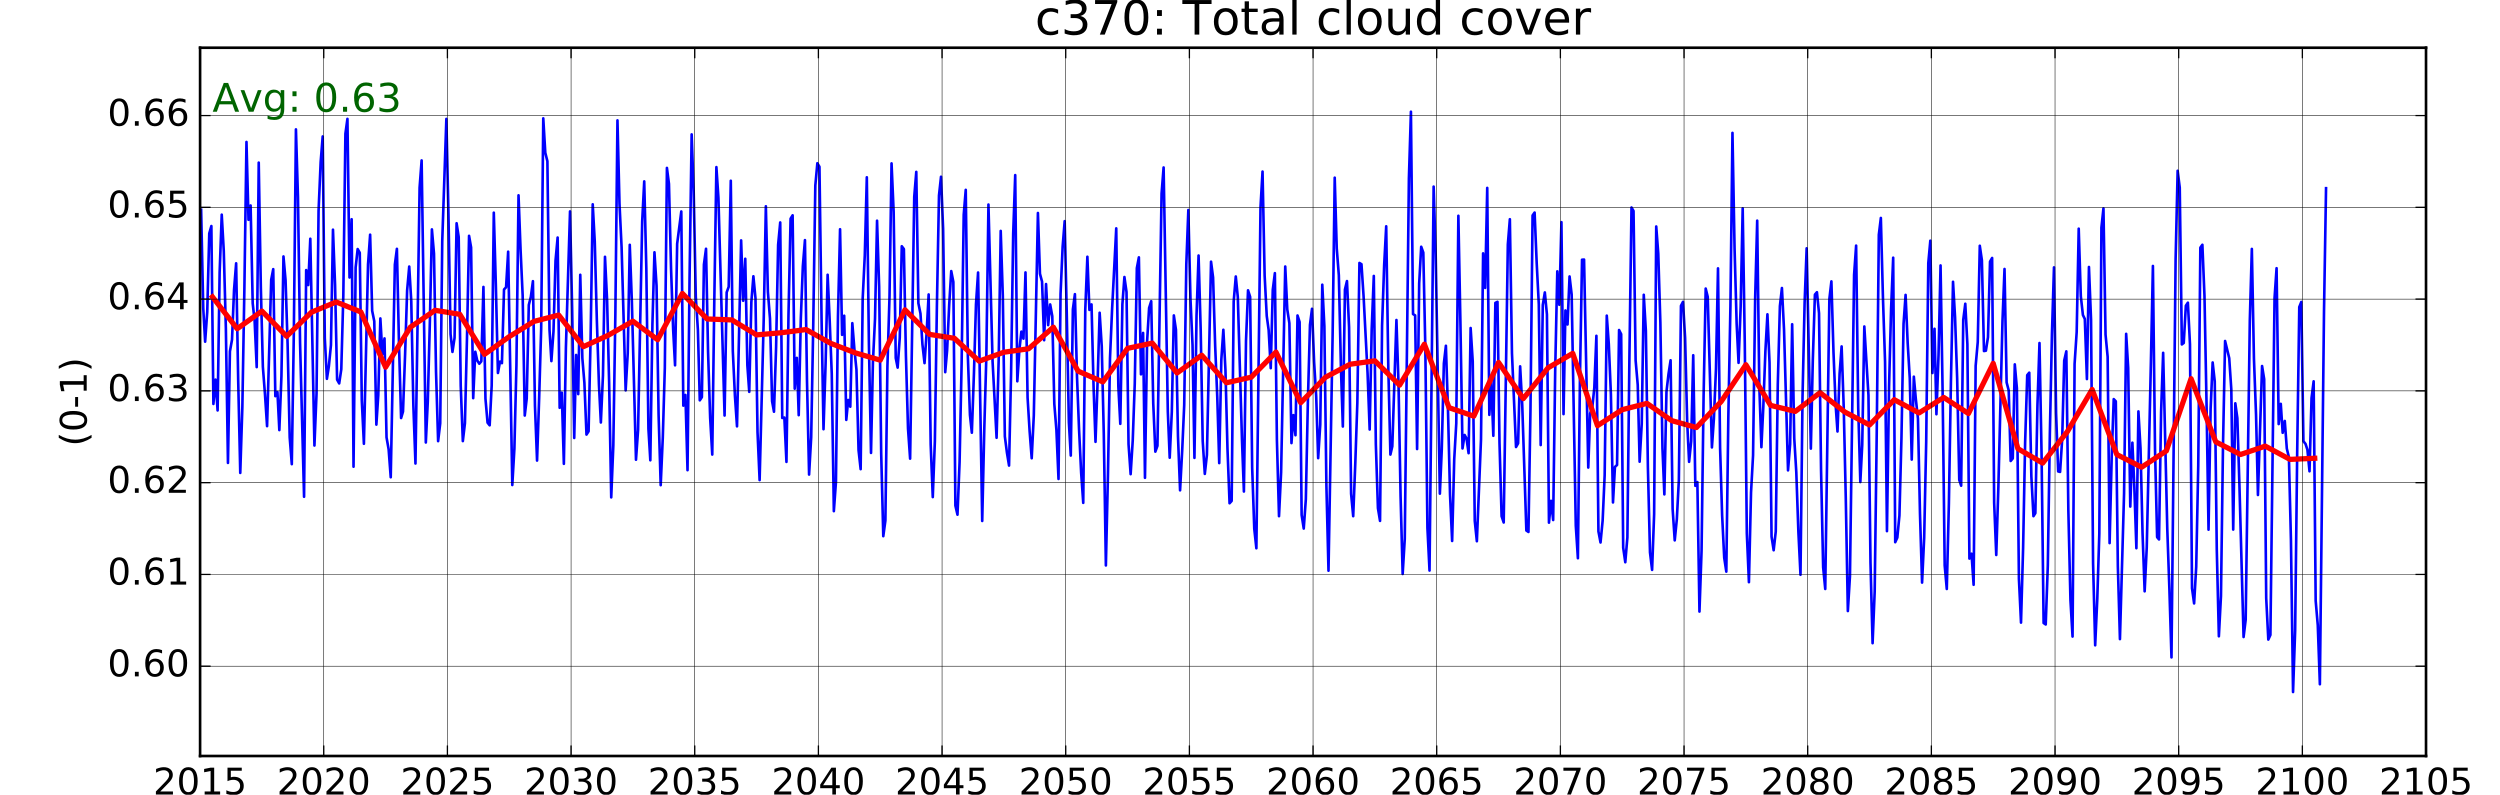 <?xml version="1.0" encoding="utf-8" standalone="no"?>
<!DOCTYPE svg PUBLIC "-//W3C//DTD SVG 1.1//EN"
  "http://www.w3.org/Graphics/SVG/1.1/DTD/svg11.dtd">
<!-- Created with matplotlib (http://matplotlib.org/) -->
<svg height="302pt" version="1.1" viewBox="0 0 950 302" width="950pt" xmlns="http://www.w3.org/2000/svg" xmlns:xlink="http://www.w3.org/1999/xlink">
 <defs>
  <style type="text/css">
*{stroke-linecap:butt;stroke-linejoin:round;stroke-miterlimit:100000;}
  </style>
 </defs>
 <g id="figure_1">
  <g id="patch_1">
   <path d="M 0 302.4 
L 950.4 302.4 
L 950.4 0 
L 0 0 
z
" style="fill:#ffffff;"/>
  </g>
  <g id="axes_1">
   <g id="patch_2">
    <path d="M 76.032 287.28 
L 921.888 287.28 
L 921.888 18.144 
L 76.032 18.144 
z
" style="fill:#ffffff;"/>
   </g>
   <g id="line2d_1">
    <path clip-path="url(#pbf442e0d7d)" d="M 76.431 79.695 
L 77.229 117.041 
L 77.95 129.84 
L 78.749 118.528 
L 79.521 88.704 
L 80.319 85.899 
L 81.092 153.499 
L 81.89 144.258 
L 82.688 155.962 
L 83.461 103.534 
L 84.259 81.57 
L 85.031 95.326 
L 85.828 124.707 
L 86.624 175.907 
L 87.369 133.522 
L 88.165 129.09 
L 88.936 110.121 
L 89.732 100.062 
L 90.502 144.047 
L 91.298 179.705 
L 92.094 154.695 
L 92.864 109.69 
L 93.66 53.941 
L 94.431 83.525 
L 95.228 78.087 
L 96.026 115.284 
L 96.747 121.84 
L 97.545 139.51 
L 98.318 61.793 
L 99.116 109.167 
L 99.888 139.392 
L 100.687 149.793 
L 101.485 161.938 
L 103.056 106.301 
L 103.828 102.277 
L 104.626 150.544 
L 105.425 148.992 
L 106.146 163.435 
L 106.944 142.975 
L 107.716 97.455 
L 108.514 106.521 
L 109.287 130.712 
L 110.085 166.219 
L 110.883 176.382 
L 111.656 126.341 
L 112.454 49.165 
L 113.226 74.903 
L 114.025 130.357 
L 115.544 188.772 
L 116.342 102.635 
L 117.115 108.321 
L 117.913 90.718 
L 119.484 169.304 
L 120.282 149.531 
L 121.054 80.094 
L 121.852 61.541 
L 122.625 51.855 
L 123.422 128.452 
L 124.218 143.954 
L 124.963 139.227 
L 125.759 131.127 
L 126.529 87.277 
L 127.325 108.316 
L 128.096 144.261 
L 128.892 145.697 
L 129.688 140.307 
L 130.458 112.461 
L 131.254 50.799 
L 132.024 45.169 
L 132.822 105.445 
L 133.62 83.314 
L 134.341 177.353 
L 135.139 101.639 
L 135.911 94.643 
L 136.71 96.043 
L 137.482 152.224 
L 138.28 168.638 
L 139.851 100.465 
L 140.649 89.176 
L 141.422 118.102 
L 142.22 122.061 
L 143.018 161.356 
L 143.739 150.214 
L 144.537 121.005 
L 145.31 134.556 
L 146.108 128.591 
L 146.88 166.207 
L 147.679 170.741 
L 148.477 181.358 
L 150.048 100.544 
L 150.82 94.559 
L 151.618 130.894 
L 152.417 158.858 
L 153.138 156.41 
L 153.936 134.658 
L 154.708 110.378 
L 155.506 101.291 
L 156.279 114.462 
L 157.077 154.094 
L 157.875 176.139 
L 159.446 71.296 
L 160.218 60.964 
L 161.812 168.147 
L 162.556 152.708 
L 163.352 122.033 
L 164.123 87.17 
L 164.919 96.396 
L 165.689 141.253 
L 166.485 167.638 
L 167.281 160.851 
L 168.052 91.599 
L 169.618 45.186 
L 170.415 81.688 
L 171.213 126.986 
L 171.934 133.727 
L 172.733 128.388 
L 173.505 84.837 
L 174.303 90.066 
L 175.076 146.635 
L 175.874 167.618 
L 176.672 160.839 
L 177.445 128.733 
L 178.243 89.612 
L 179.015 94.046 
L 179.814 151.295 
L 180.612 133.672 
L 181.333 136.949 
L 182.131 138.22 
L 182.903 137.308 
L 183.702 109.035 
L 184.474 151.52 
L 185.272 160.612 
L 186.071 161.618 
L 186.843 146.514 
L 187.641 80.813 
L 188.414 108.07 
L 189.212 141.733 
L 190.01 137.393 
L 190.731 137.993 
L 191.529 109.999 
L 192.302 109.175 
L 193.1 95.635 
L 194.671 184.306 
L 195.469 170.494 
L 196.241 138.946 
L 197.04 74.223 
L 197.812 94.807 
L 198.609 112.207 
L 199.405 157.904 
L 200.15 151.491 
L 200.946 115.887 
L 201.716 112.826 
L 202.512 106.851 
L 203.283 154.19 
L 204.079 175.017 
L 204.875 151.323 
L 205.645 124.847 
L 206.441 44.968 
L 207.212 58.061 
L 208.009 61.249 
L 208.807 125.222 
L 209.528 137.212 
L 210.326 125.911 
L 211.099 99.054 
L 211.897 90.265 
L 212.669 154.962 
L 213.468 149.191 
L 214.266 176.258 
L 215.038 132.172 
L 216.609 80.335 
L 217.407 117.26 
L 218.205 166.423 
L 218.926 134.884 
L 219.725 149.768 
L 220.497 104.422 
L 221.295 136.146 
L 222.068 145.463 
L 222.866 165.139 
L 223.664 163.9 
L 224.437 127.834 
L 225.235 77.64 
L 226.007 91.771 
L 226.806 121.86 
L 227.604 146.304 
L 228.325 160.539 
L 229.123 142.707 
L 229.895 97.584 
L 230.694 114.042 
L 231.466 145.314 
L 232.264 189.004 
L 233.063 169.245 
L 233.835 119.373 
L 234.633 45.739 
L 235.406 77.346 
L 236.203 93.927 
L 237.744 148.335 
L 238.54 134.219 
L 239.31 93.029 
L 240.106 114.559 
L 241.672 174.694 
L 242.468 163.424 
L 244.035 84.007 
L 244.805 68.929 
L 245.602 101.965 
L 246.401 162.954 
L 247.122 174.907 
L 247.92 123.113 
L 248.692 95.872 
L 249.49 108.628 
L 250.263 157.517 
L 251.061 184.365 
L 251.859 166.328 
L 252.632 139.845 
L 253.43 63.808 
L 254.202 69.857 
L 255.001 102.12 
L 255.799 125.298 
L 256.52 138.819 
L 257.318 92.638 
L 258.889 80.358 
L 259.661 154.146 
L 260.46 150.084 
L 261.258 178.674 
L 262.03 105.705 
L 262.828 51.069 
L 263.601 72.891 
L 264.399 112.748 
L 265.197 125.359 
L 265.918 152.128 
L 266.717 150.909 
L 267.489 100.539 
L 268.287 94.536 
L 269.06 133.567 
L 269.858 158.792 
L 270.656 172.733 
L 271.429 114.534 
L 272.227 63.505 
L 272.999 75.194 
L 275.337 157.904 
L 276.133 111.112 
L 276.904 108.981 
L 277.7 68.683 
L 278.47 133.415 
L 279.266 150.361 
L 280.062 162.01 
L 281.628 91.352 
L 282.399 114.281 
L 283.196 98.332 
L 283.994 138.794 
L 284.715 148.906 
L 285.513 114.769 
L 286.286 104.984 
L 287.084 113.313 
L 287.856 164.142 
L 288.655 182.442 
L 290.225 120.871 
L 291.024 78.391 
L 291.796 110.874 
L 292.594 121.02 
L 293.393 152.467 
L 294.114 156.458 
L 294.912 132.08 
L 295.684 93.038 
L 296.482 84.532 
L 297.255 158.823 
L 298.053 158.673 
L 298.851 175.518 
L 299.624 119.68 
L 300.422 83.092 
L 301.194 81.819 
L 301.993 147.701 
L 302.791 135.99 
L 303.512 157.764 
L 304.31 121.123 
L 305.083 101.125 
L 305.881 91.248 
L 306.653 144.624 
L 307.452 180.334 
L 308.25 166.171 
L 309.022 124.14 
L 309.82 70.485 
L 310.593 62.034 
L 311.39 63.354 
L 312.186 120.605 
L 312.931 163.098 
L 313.727 138.225 
L 314.497 104.405 
L 315.293 122.122 
L 316.064 142 
L 316.86 194.243 
L 317.656 183.217 
L 318.426 120.105 
L 319.222 87.117 
L 319.992 127.247 
L 320.79 119.975 
L 321.588 159.555 
L 322.309 151.988 
L 323.107 154.545 
L 323.879 122.805 
L 324.678 132.769 
L 325.45 140.458 
L 326.248 171.066 
L 327.047 178.281 
L 327.819 113.463 
L 328.617 97.043 
L 329.39 67.373 
L 330.188 130.833 
L 330.986 172.111 
L 331.707 137.707 
L 332.505 121.128 
L 333.278 83.867 
L 334.076 109.018 
L 334.848 172.145 
L 335.647 203.752 
L 336.445 197.834 
L 337.217 139.166 
L 338.016 112.606 
L 338.788 62.089 
L 339.586 80.508 
L 340.385 136.045 
L 341.106 139.693 
L 341.904 128.374 
L 342.676 93.573 
L 343.474 94.633 
L 344.247 135.072 
L 345.045 162.882 
L 345.843 174.289 
L 347.414 74.763 
L 348.186 65.314 
L 348.984 115.23 
L 349.78 119.161 
L 350.524 130.856 
L 351.32 137.987 
L 352.091 126.812 
L 352.887 111.894 
L 353.657 168.869 
L 354.453 188.894 
L 355.249 167.664 
L 356.02 116.169 
L 356.816 74.257 
L 357.586 67.161 
L 358.383 87.027 
L 359.181 141.429 
L 359.902 133.143 
L 360.701 115.718 
L 361.473 103.014 
L 362.271 107.144 
L 363.044 192.125 
L 363.842 195.583 
L 364.64 175.637 
L 365.413 138.156 
L 366.211 81.594 
L 366.983 72.144 
L 367.782 135.381 
L 368.58 157.686 
L 369.301 164.433 
L 370.099 141.852 
L 370.871 115.636 
L 371.67 103.558 
L 373.24 197.964 
L 374.039 162.596 
L 374.811 135.519 
L 375.609 77.727 
L 377.18 137.376 
L 378.699 166.36 
L 379.497 136.718 
L 380.27 87.749 
L 381.068 112.363 
L 381.84 165.828 
L 382.639 172.052 
L 383.437 176.916 
L 384.209 141.705 
L 385.008 88.856 
L 385.78 66.543 
L 386.577 144.889 
L 387.373 132.883 
L 388.118 126.026 
L 388.914 128.689 
L 389.684 103.517 
L 390.48 151.088 
L 391.251 163.805 
L 392.047 174.139 
L 392.843 157.919 
L 394.409 80.938 
L 395.18 104.019 
L 395.977 107.021 
L 396.775 129.287 
L 397.496 107.942 
L 398.294 123.542 
L 399.067 115.692 
L 399.865 120.152 
L 400.637 153.511 
L 401.436 163.412 
L 402.234 182.004 
L 403.006 111.707 
L 403.804 93.719 
L 404.577 84.039 
L 405.375 119.48 
L 406.173 160.509 
L 406.894 173.111 
L 407.693 117.541 
L 408.465 111.78 
L 409.263 143.257 
L 410.036 163.122 
L 410.834 179.588 
L 411.632 191.09 
L 412.405 117.588 
L 413.203 97.565 
L 413.975 117.76 
L 414.774 115.684 
L 415.572 147.494 
L 416.293 167.897 
L 417.091 144.815 
L 417.863 118.839 
L 418.662 131.58 
L 419.434 164.686 
L 420.232 214.87 
L 421.031 180.016 
L 421.803 136.022 
L 422.601 117.365 
L 424.171 86.779 
L 424.967 146.816 
L 425.712 161.06 
L 426.508 115.635 
L 427.278 105.264 
L 428.074 110.961 
L 428.844 168.786 
L 429.64 180.182 
L 430.436 167.438 
L 431.207 145.846 
L 432.003 101.868 
L 432.773 97.787 
L 433.57 142.247 
L 434.369 126.514 
L 435.09 181.569 
L 435.888 129.858 
L 436.66 117.013 
L 437.458 114.462 
L 438.231 153.245 
L 439.029 171.634 
L 439.827 169.408 
L 441.398 73.568 
L 442.17 63.636 
L 443.767 156.367 
L 444.488 173.933 
L 445.286 156.532 
L 446.059 119.861 
L 446.857 125.312 
L 447.629 165.73 
L 448.428 186.326 
L 449.226 171.349 
L 449.998 153.925 
L 450.796 100.381 
L 451.569 79.8 
L 452.367 113.285 
L 453.165 131.181 
L 453.886 173.994 
L 454.685 119.785 
L 455.457 97.101 
L 456.255 125.031 
L 457.028 167.58 
L 457.826 180.077 
L 458.624 172.888 
L 460.195 99.435 
L 460.967 105.426 
L 461.764 131.439 
L 462.56 150.836 
L 463.305 175.977 
L 464.101 136.692 
L 464.872 125.311 
L 465.668 140.545 
L 466.438 170.434 
L 467.234 191.237 
L 468.03 190.366 
L 468.8 114.567 
L 469.596 105.067 
L 470.367 112.901 
L 471.962 167.488 
L 472.683 186.782 
L 473.481 129.518 
L 474.254 110.319 
L 475.052 112.819 
L 475.824 177.729 
L 476.623 200.948 
L 477.421 208.343 
L 478.992 78.72 
L 479.764 65.2 
L 480.562 104.752 
L 481.361 120.073 
L 482.082 125.368 
L 482.88 139.899 
L 483.652 110.117 
L 484.45 103.794 
L 485.223 167.248 
L 486.021 196.153 
L 486.819 179.508 
L 488.39 101.278 
L 489.162 117.557 
L 489.961 122.822 
L 490.759 168.374 
L 491.48 157.75 
L 492.278 165.391 
L 493.051 119.882 
L 493.849 122.364 
L 494.621 195.69 
L 495.42 200.849 
L 496.218 189.722 
L 496.99 152.717 
L 497.788 123.437 
L 498.561 117.34 
L 499.358 137.537 
L 500.154 150.566 
L 500.899 174.1 
L 501.695 161.348 
L 502.465 108.185 
L 503.261 123.967 
L 504.032 184.516 
L 504.828 216.869 
L 506.394 127.42 
L 507.19 67.515 
L 507.96 94.396 
L 508.758 104.61 
L 509.556 139.807 
L 510.277 162.079 
L 511.075 110.038 
L 511.847 106.805 
L 512.646 124.341 
L 513.418 187.622 
L 514.216 196.156 
L 515.015 175.962 
L 515.787 153.105 
L 516.585 99.919 
L 517.358 100.405 
L 518.156 112.524 
L 519.675 141.789 
L 520.473 163.22 
L 521.246 125.052 
L 522.044 104.855 
L 522.816 168.786 
L 523.615 193.117 
L 524.413 197.936 
L 525.185 123.728 
L 525.984 100.671 
L 526.756 85.999 
L 527.554 139.561 
L 528.353 172.743 
L 529.074 169.618 
L 530.644 121.601 
L 531.442 146.044 
L 532.215 188.402 
L 533.013 218.102 
L 533.811 204.816 
L 535.382 67.79 
L 536.154 42.456 
L 536.952 119.349 
L 537.748 119.843 
L 538.492 170.632 
L 539.288 107.682 
L 540.059 93.764 
L 540.855 95.982 
L 541.625 132.158 
L 542.421 200.651 
L 543.217 216.807 
L 544.784 70.908 
L 545.554 96.438 
L 547.149 187.588 
L 547.87 170.853 
L 548.669 138.089 
L 549.441 131.393 
L 550.239 155.961 
L 551.012 188.063 
L 551.81 205.563 
L 552.608 174.481 
L 553.381 160.893 
L 554.179 81.997 
L 554.951 122.316 
L 555.75 170.405 
L 556.548 165.29 
L 557.269 166.571 
L 558.067 172.216 
L 558.839 124.645 
L 559.638 137.341 
L 560.41 197.929 
L 561.208 205.668 
L 562.779 167.01 
L 563.577 96.281 
L 564.35 109.407 
L 565.148 71.406 
L 565.946 157.642 
L 566.667 144.777 
L 567.465 165.6 
L 568.238 115.094 
L 569.036 114.691 
L 569.808 168.27 
L 570.607 196.166 
L 571.405 198.548 
L 572.976 92.895 
L 573.748 83.304 
L 574.545 134.232 
L 576.086 169.864 
L 576.882 168.463 
L 577.652 139.217 
L 578.448 153.85 
L 580.015 201.598 
L 580.811 202.142 
L 581.581 155.653 
L 582.377 81.869 
L 583.148 80.771 
L 583.945 100.019 
L 584.743 115.638 
L 585.464 169.121 
L 586.262 115.896 
L 587.035 111.124 
L 587.833 119.478 
L 588.605 198.614 
L 589.404 190.318 
L 590.202 197.61 
L 590.974 140.726 
L 591.772 103.106 
L 592.545 115.813 
L 593.343 84.426 
L 594.141 157.367 
L 594.862 117.969 
L 595.661 123.3 
L 596.433 105.054 
L 597.231 111.927 
L 598.802 199.771 
L 599.6 212.128 
L 600.373 144.2 
L 601.171 98.693 
L 601.943 98.638 
L 603.54 177.67 
L 604.261 157.095 
L 605.059 154.891 
L 605.831 147.401 
L 606.63 127.607 
L 607.402 201.923 
L 608.2 206.144 
L 608.999 197.885 
L 609.771 180.571 
L 610.569 119.943 
L 611.342 130.708 
L 612.139 149.799 
L 612.935 190.927 
L 613.68 177.427 
L 614.476 176.689 
L 615.246 125.409 
L 616.042 126.978 
L 616.812 208.133 
L 617.608 213.654 
L 618.404 204.223 
L 619.175 135.865 
L 619.971 78.854 
L 620.741 80.165 
L 621.538 136.992 
L 622.337 146.248 
L 623.058 175.444 
L 623.856 161.088 
L 624.628 112.021 
L 625.426 125.705 
L 626.199 177.567 
L 626.997 209.934 
L 627.795 216.556 
L 628.568 195.411 
L 629.366 86.065 
L 630.138 96.365 
L 630.937 122.574 
L 631.735 170.323 
L 632.456 187.865 
L 633.254 148.895 
L 634.027 142.172 
L 634.825 136.901 
L 635.597 193.388 
L 636.396 205.34 
L 637.194 197.328 
L 637.966 182.375 
L 638.764 116.207 
L 639.537 114.708 
L 640.335 128.358 
L 641.133 160.455 
L 641.854 175.499 
L 642.653 167.65 
L 643.425 134.995 
L 644.223 184.609 
L 644.996 183.2 
L 645.794 232.397 
L 646.592 209.265 
L 647.365 150.523 
L 648.163 109.655 
L 648.935 112.803 
L 650.528 170.018 
L 651.273 159.261 
L 652.069 140.148 
L 652.84 101.981 
L 653.636 170.248 
L 654.406 195.771 
L 655.202 211.939 
L 655.998 217.224 
L 656.768 158.263 
L 657.564 116.291 
L 658.335 50.492 
L 659.132 94.38 
L 659.93 123.081 
L 660.651 137.879 
L 661.449 116.544 
L 662.222 79.151 
L 663.02 130.905 
L 663.792 202.646 
L 664.591 221.233 
L 665.389 187.169 
L 666.161 173.043 
L 666.96 113.261 
L 667.732 83.85 
L 668.53 146.401 
L 669.329 169.927 
L 670.05 154.79 
L 670.848 133.43 
L 671.62 119.44 
L 672.418 137.775 
L 673.191 203.92 
L 673.989 209.096 
L 674.787 201.978 
L 675.56 146.069 
L 676.358 116.328 
L 677.13 109.443 
L 677.929 125.267 
L 679.448 178.739 
L 680.246 168.762 
L 681.019 123.219 
L 681.817 166.61 
L 682.589 179.37 
L 683.388 202.179 
L 684.186 218.41 
L 684.958 150.876 
L 685.756 114.95 
L 686.529 94.365 
L 688.122 170.472 
L 688.867 136.889 
L 689.663 111.948 
L 690.433 111.04 
L 691.229 119.034 
L 692 178.723 
L 692.796 215.568 
L 693.592 223.803 
L 695.158 113.656 
L 695.928 106.927 
L 696.726 133.816 
L 697.524 153.64 
L 698.245 163.966 
L 699.043 142.048 
L 699.815 131.643 
L 700.614 154.749 
L 701.386 188.903 
L 702.184 232.198 
L 702.983 218.918 
L 704.553 104.45 
L 705.326 93.331 
L 706.124 154.995 
L 706.922 183.183 
L 707.643 169.114 
L 708.441 124.063 
L 710.012 150.2 
L 710.784 213.733 
L 711.583 244.414 
L 712.381 224.764 
L 713.153 164.874 
L 713.952 89.194 
L 714.724 82.817 
L 715.522 113.213 
L 716.321 137.482 
L 717.042 201.837 
L 717.84 146.949 
L 718.612 117.403 
L 719.41 97.921 
L 720.183 206.037 
L 720.981 204.282 
L 721.779 195.917 
L 722.552 166.466 
L 723.35 123.052 
L 724.122 112.062 
L 724.92 130.424 
L 725.716 143.792 
L 726.46 174.639 
L 727.256 143.134 
L 728.027 151.76 
L 728.823 159.042 
L 729.593 195.176 
L 730.389 221.388 
L 731.185 204.342 
L 731.956 167.857 
L 732.752 99.968 
L 733.522 91.465 
L 734.319 141.741 
L 735.117 124.937 
L 735.838 157.411 
L 736.637 134.9 
L 737.409 100.867 
L 738.207 149.679 
L 738.98 214.871 
L 739.778 223.806 
L 740.576 191.424 
L 741.349 145.114 
L 742.147 107.078 
L 742.919 120.536 
L 743.718 143.706 
L 744.516 182.358 
L 745.237 184.564 
L 746.035 121.531 
L 746.807 115.423 
L 747.606 130.806 
L 748.378 212.262 
L 749.176 210.41 
L 749.975 222.216 
L 750.747 138.995 
L 751.545 129.983 
L 752.318 93.387 
L 753.116 98.885 
L 753.914 133.402 
L 754.635 133.261 
L 755.433 128.139 
L 756.206 99.411 
L 757.004 98.026 
L 757.776 191.047 
L 758.575 210.896 
L 759.373 185.232 
L 760.944 121.998 
L 761.716 102.214 
L 762.513 145.324 
L 763.309 148.363 
L 764.054 175.171 
L 764.85 174.206 
L 765.62 138.462 
L 766.416 147.514 
L 767.187 219.989 
L 767.983 236.59 
L 768.779 208.264 
L 769.549 168.075 
L 770.345 142.546 
L 771.116 141.612 
L 771.913 180.977 
L 772.711 196.15 
L 773.432 195.013 
L 774.23 153.956 
L 775.003 130.349 
L 775.801 172.968 
L 776.573 236.744 
L 777.372 237.304 
L 778.17 214.837 
L 778.942 164.869 
L 779.74 126.822 
L 780.513 101.609 
L 781.311 156.978 
L 782.109 179.147 
L 782.83 179.328 
L 783.629 166.834 
L 784.401 137.022 
L 785.199 133.509 
L 785.972 193.927 
L 786.77 228.033 
L 787.568 241.889 
L 788.341 138.306 
L 789.139 126.173 
L 789.911 86.893 
L 790.71 112.593 
L 791.508 119.714 
L 792.229 121.194 
L 793.027 144.045 
L 793.799 101.453 
L 794.598 121.557 
L 795.37 214.139 
L 796.168 245.212 
L 796.967 227.572 
L 797.739 202.851 
L 798.537 86.487 
L 799.31 79.178 
L 800.107 127.158 
L 800.903 135.584 
L 801.648 206.381 
L 802.444 173.661 
L 803.214 151.668 
L 804.01 152.5 
L 804.78 215.192 
L 805.576 242.861 
L 807.143 187.552 
L 807.939 126.864 
L 808.709 139.794 
L 809.506 192.506 
L 810.305 168.219 
L 811.026 184.568 
L 811.824 208.318 
L 812.596 156.332 
L 813.394 170.373 
L 814.167 202.599 
L 814.965 224.703 
L 815.763 208.043 
L 817.334 137.998 
L 818.106 101.066 
L 818.905 170.717 
L 819.703 204.123 
L 820.424 204.988 
L 821.222 156.306 
L 821.995 134.072 
L 823.565 201.041 
L 824.364 223.751 
L 825.162 249.813 
L 826.732 98.458 
L 827.505 64.892 
L 828.303 71.276 
L 829.101 130.888 
L 829.822 130.33 
L 830.621 116.174 
L 831.393 115.016 
L 832.191 130.815 
L 832.964 223.53 
L 833.762 229.297 
L 834.56 215.414 
L 835.333 176.976 
L 836.131 94.107 
L 836.903 93.011 
L 837.7 112.404 
L 838.496 154.221 
L 839.241 201.28 
L 840.037 155.264 
L 840.808 137.736 
L 841.604 144.922 
L 842.374 208.831 
L 843.17 241.789 
L 843.966 226.506 
L 844.736 169.419 
L 845.532 129.577 
L 847.1 136.083 
L 847.898 147.991 
L 848.619 201.235 
L 849.417 153.259 
L 850.19 158.881 
L 850.988 184.551 
L 852.559 242.061 
L 853.357 235.528 
L 854.928 121.759 
L 855.7 94.587 
L 856.498 136.312 
L 857.297 157.637 
L 858.018 188.097 
L 859.588 139.093 
L 860.386 144.087 
L 861.159 227.303 
L 861.957 243.038 
L 862.755 241.274 
L 864.326 113.259 
L 865.098 101.919 
L 865.897 161.146 
L 866.695 153.466 
L 867.416 164.458 
L 868.214 159.961 
L 868.987 170.462 
L 869.785 173.757 
L 870.557 205.329 
L 871.356 262.968 
L 872.154 239.645 
L 872.926 172.24 
L 873.724 116.665 
L 874.497 114.735 
L 875.295 167.672 
L 876.093 168.66 
L 876.814 170.878 
L 877.613 179.091 
L 878.385 151.255 
L 879.183 144.904 
L 879.956 228.298 
L 880.754 237.566 
L 881.552 260.018 
L 883.123 118.191 
L 883.895 71.516 
L 883.895 71.516 
" style="fill:none;stroke:#0000ff;stroke-linecap:square;"/>
   </g>
   <g id="line2d_2">
    <path clip-path="url(#pbf442e0d7d)" d="M 80.731 112.821 
L 90.13 124.918 
L 99.528 118.221 
L 108.926 127.804 
L 118.325 118.656 
L 127.723 114.754 
L 137.122 118.538 
L 146.52 139.521 
L 155.918 124.345 
L 165.317 117.919 
L 174.715 119.431 
L 184.114 134.636 
L 193.512 127.923 
L 202.91 122.131 
L 212.309 119.725 
L 221.707 131.721 
L 231.106 127.421 
L 240.504 122.051 
L 249.902 129.097 
L 259.301 111.523 
L 268.699 121.212 
L 278.098 121.563 
L 287.496 127.255 
L 296.894 126.433 
L 306.293 125.228 
L 315.691 130.478 
L 325.09 134.11 
L 334.488 136.855 
L 343.886 117.752 
L 353.285 127.079 
L 362.683 128.559 
L 372.082 137.235 
L 381.48 133.843 
L 390.878 132.523 
L 400.277 124.336 
L 409.675 141.033 
L 419.074 145.112 
L 428.472 132.369 
L 437.87 130.38 
L 447.269 141.725 
L 456.667 134.995 
L 466.066 145.448 
L 475.464 143.339 
L 484.862 133.793 
L 494.261 153.028 
L 503.659 143.371 
L 513.058 138.404 
L 522.456 137.12 
L 531.854 146.344 
L 541.253 130.806 
L 550.651 154.922 
L 560.05 158.132 
L 569.448 137.73 
L 578.846 151.475 
L 588.245 139.789 
L 597.643 134.276 
L 607.042 161.758 
L 616.44 155.677 
L 625.838 153.283 
L 635.237 159.84 
L 644.635 162.451 
L 654.034 152.607 
L 663.432 138.595 
L 672.83 154.05 
L 682.229 156.324 
L 691.627 149.209 
L 701.026 156.558 
L 710.424 161.48 
L 719.822 151.885 
L 729.221 156.916 
L 738.619 151.03 
L 748.018 157.137 
L 757.416 138.086 
L 766.814 170.51 
L 776.213 175.966 
L 785.611 164.003 
L 795.01 148 
L 804.408 172.735 
L 813.806 177.535 
L 823.205 171.347 
L 832.603 143.903 
L 842.002 167.912 
L 851.4 172.712 
L 860.798 169.529 
L 870.197 174.569 
L 879.595 174.143 
" style="fill:none;stroke:#ff0000;stroke-linecap:square;stroke-width:2.0;"/>
   </g>
   <g id="patch_3">
    <path d="M 76.032 18.144 
L 921.888 18.144 
" style="fill:none;stroke:#000000;stroke-linecap:square;stroke-linejoin:miter;"/>
   </g>
   <g id="patch_4">
    <path d="M 921.888 287.28 
L 921.888 18.144 
" style="fill:none;stroke:#000000;stroke-linecap:square;stroke-linejoin:miter;"/>
   </g>
   <g id="patch_5">
    <path d="M 76.032 287.28 
L 921.888 287.28 
" style="fill:none;stroke:#000000;stroke-linecap:square;stroke-linejoin:miter;"/>
   </g>
   <g id="patch_6">
    <path d="M 76.032 287.28 
L 76.032 18.144 
" style="fill:none;stroke:#000000;stroke-linecap:square;stroke-linejoin:miter;"/>
   </g>
   <g id="matplotlib.axis_1">
    <g id="xtick_1">
     <g id="line2d_3">
      <path clip-path="url(#pbf442e0d7d)" d="M 76.032 287.28 
L 76.032 18.144 
" style="fill:none;stroke:#000000;stroke-linecap:square;stroke-width:0.2;"/>
     </g>
     <g id="line2d_4">
      <defs>
       <path d="M 0 0 
L 0 -4 
" id="m35801a9247" style="stroke:#000000;stroke-width:0.5;"/>
      </defs>
      <g>
       <use style="stroke:#000000;stroke-width:0.5;" x="76.032" xlink:href="#m35801a9247" y="287.28"/>
      </g>
     </g>
     <g id="line2d_5">
      <defs>
       <path d="M 0 0 
L 0 4 
" id="mdc518a1764" style="stroke:#000000;stroke-width:0.5;"/>
      </defs>
      <g>
       <use style="stroke:#000000;stroke-width:0.5;" x="76.032" xlink:href="#mdc518a1764" y="18.144"/>
      </g>
     </g>
     <g id="text_1">
      <!-- 2015 -->
      <defs>
       <path d="M 19.188 8.297 
L 53.609 8.297 
L 53.609 0 
L 7.328 0 
L 7.328 8.297 
Q 12.938 14.109 22.625 23.891 
Q 32.328 33.688 34.812 36.531 
Q 39.547 41.844 41.422 45.531 
Q 43.312 49.219 43.312 52.781 
Q 43.312 58.594 39.234 62.25 
Q 35.156 65.922 28.609 65.922 
Q 23.969 65.922 18.812 64.312 
Q 13.672 62.703 7.812 59.422 
L 7.812 69.391 
Q 13.766 71.781 18.938 73 
Q 24.125 74.219 28.422 74.219 
Q 39.75 74.219 46.484 68.547 
Q 53.219 62.891 53.219 53.422 
Q 53.219 48.922 51.531 44.891 
Q 49.859 40.875 45.406 35.406 
Q 44.188 33.984 37.641 27.219 
Q 31.109 20.453 19.188 8.297 
" id="BitstreamVeraSans-Roman-32"/>
       <path d="M 31.781 66.406 
Q 24.172 66.406 20.328 58.906 
Q 16.5 51.422 16.5 36.375 
Q 16.5 21.391 20.328 13.891 
Q 24.172 6.391 31.781 6.391 
Q 39.453 6.391 43.281 13.891 
Q 47.125 21.391 47.125 36.375 
Q 47.125 51.422 43.281 58.906 
Q 39.453 66.406 31.781 66.406 
M 31.781 74.219 
Q 44.047 74.219 50.516 64.516 
Q 56.984 54.828 56.984 36.375 
Q 56.984 17.969 50.516 8.266 
Q 44.047 -1.422 31.781 -1.422 
Q 19.531 -1.422 13.062 8.266 
Q 6.594 17.969 6.594 36.375 
Q 6.594 54.828 13.062 64.516 
Q 19.531 74.219 31.781 74.219 
" id="BitstreamVeraSans-Roman-30"/>
       <path d="M 12.406 8.297 
L 28.516 8.297 
L 28.516 63.922 
L 10.984 60.406 
L 10.984 69.391 
L 28.422 72.906 
L 38.281 72.906 
L 38.281 8.297 
L 54.391 8.297 
L 54.391 0 
L 12.406 0 
z
" id="BitstreamVeraSans-Roman-31"/>
       <path d="M 10.797 72.906 
L 49.516 72.906 
L 49.516 64.594 
L 19.828 64.594 
L 19.828 46.734 
Q 21.969 47.469 24.109 47.828 
Q 26.266 48.188 28.422 48.188 
Q 40.625 48.188 47.75 41.5 
Q 54.891 34.812 54.891 23.391 
Q 54.891 11.625 47.562 5.094 
Q 40.234 -1.422 26.906 -1.422 
Q 22.312 -1.422 17.547 -0.641 
Q 12.797 0.141 7.719 1.703 
L 7.719 11.625 
Q 12.109 9.234 16.797 8.062 
Q 21.484 6.891 26.703 6.891 
Q 35.156 6.891 40.078 11.328 
Q 45.016 15.766 45.016 23.391 
Q 45.016 31 40.078 35.438 
Q 35.156 39.891 26.703 39.891 
Q 22.75 39.891 18.812 39.016 
Q 14.891 38.141 10.797 36.281 
z
" id="BitstreamVeraSans-Roman-35"/>
      </defs>
      <g transform="translate(58.217 301.918)scale(0.14 -0.14)">
       <use xlink:href="#BitstreamVeraSans-Roman-32"/>
       <use x="63.623" xlink:href="#BitstreamVeraSans-Roman-30"/>
       <use x="127.246" xlink:href="#BitstreamVeraSans-Roman-31"/>
       <use x="190.869" xlink:href="#BitstreamVeraSans-Roman-35"/>
      </g>
     </g>
    </g>
    <g id="xtick_2">
     <g id="line2d_6">
      <path clip-path="url(#pbf442e0d7d)" d="M 123.024 287.28 
L 123.024 18.144 
" style="fill:none;stroke:#000000;stroke-linecap:square;stroke-width:0.2;"/>
     </g>
     <g id="line2d_7">
      <g>
       <use style="stroke:#000000;stroke-width:0.5;" x="123.024" xlink:href="#m35801a9247" y="287.28"/>
      </g>
     </g>
     <g id="line2d_8">
      <g>
       <use style="stroke:#000000;stroke-width:0.5;" x="123.024" xlink:href="#mdc518a1764" y="18.144"/>
      </g>
     </g>
     <g id="text_2">
      <!-- 2020 -->
      <g transform="translate(105.209 301.918)scale(0.14 -0.14)">
       <use xlink:href="#BitstreamVeraSans-Roman-32"/>
       <use x="63.623" xlink:href="#BitstreamVeraSans-Roman-30"/>
       <use x="127.246" xlink:href="#BitstreamVeraSans-Roman-32"/>
       <use x="190.869" xlink:href="#BitstreamVeraSans-Roman-30"/>
      </g>
     </g>
    </g>
    <g id="xtick_3">
     <g id="line2d_9">
      <path clip-path="url(#pbf442e0d7d)" d="M 170.016 287.28 
L 170.016 18.144 
" style="fill:none;stroke:#000000;stroke-linecap:square;stroke-width:0.2;"/>
     </g>
     <g id="line2d_10">
      <g>
       <use style="stroke:#000000;stroke-width:0.5;" x="170.016" xlink:href="#m35801a9247" y="287.28"/>
      </g>
     </g>
     <g id="line2d_11">
      <g>
       <use style="stroke:#000000;stroke-width:0.5;" x="170.016" xlink:href="#mdc518a1764" y="18.144"/>
      </g>
     </g>
     <g id="text_3">
      <!-- 2025 -->
      <g transform="translate(152.201 301.918)scale(0.14 -0.14)">
       <use xlink:href="#BitstreamVeraSans-Roman-32"/>
       <use x="63.623" xlink:href="#BitstreamVeraSans-Roman-30"/>
       <use x="127.246" xlink:href="#BitstreamVeraSans-Roman-32"/>
       <use x="190.869" xlink:href="#BitstreamVeraSans-Roman-35"/>
      </g>
     </g>
    </g>
    <g id="xtick_4">
     <g id="line2d_12">
      <path clip-path="url(#pbf442e0d7d)" d="M 217.008 287.28 
L 217.008 18.144 
" style="fill:none;stroke:#000000;stroke-linecap:square;stroke-width:0.2;"/>
     </g>
     <g id="line2d_13">
      <g>
       <use style="stroke:#000000;stroke-width:0.5;" x="217.008" xlink:href="#m35801a9247" y="287.28"/>
      </g>
     </g>
     <g id="line2d_14">
      <g>
       <use style="stroke:#000000;stroke-width:0.5;" x="217.008" xlink:href="#mdc518a1764" y="18.144"/>
      </g>
     </g>
     <g id="text_4">
      <!-- 2030 -->
      <defs>
       <path d="M 40.578 39.312 
Q 47.656 37.797 51.625 33 
Q 55.609 28.219 55.609 21.188 
Q 55.609 10.406 48.188 4.484 
Q 40.766 -1.422 27.094 -1.422 
Q 22.516 -1.422 17.656 -0.516 
Q 12.797 0.391 7.625 2.203 
L 7.625 11.719 
Q 11.719 9.328 16.594 8.109 
Q 21.484 6.891 26.812 6.891 
Q 36.078 6.891 40.938 10.547 
Q 45.797 14.203 45.797 21.188 
Q 45.797 27.641 41.281 31.266 
Q 36.766 34.906 28.719 34.906 
L 20.219 34.906 
L 20.219 43.016 
L 29.109 43.016 
Q 36.375 43.016 40.234 45.922 
Q 44.094 48.828 44.094 54.297 
Q 44.094 59.906 40.109 62.906 
Q 36.141 65.922 28.719 65.922 
Q 24.656 65.922 20.016 65.031 
Q 15.375 64.156 9.812 62.312 
L 9.812 71.094 
Q 15.438 72.656 20.344 73.438 
Q 25.25 74.219 29.594 74.219 
Q 40.828 74.219 47.359 69.109 
Q 53.906 64.016 53.906 55.328 
Q 53.906 49.266 50.438 45.094 
Q 46.969 40.922 40.578 39.312 
" id="BitstreamVeraSans-Roman-33"/>
      </defs>
      <g transform="translate(199.193 301.918)scale(0.14 -0.14)">
       <use xlink:href="#BitstreamVeraSans-Roman-32"/>
       <use x="63.623" xlink:href="#BitstreamVeraSans-Roman-30"/>
       <use x="127.246" xlink:href="#BitstreamVeraSans-Roman-33"/>
       <use x="190.869" xlink:href="#BitstreamVeraSans-Roman-30"/>
      </g>
     </g>
    </g>
    <g id="xtick_5">
     <g id="line2d_15">
      <path clip-path="url(#pbf442e0d7d)" d="M 264 287.28 
L 264 18.144 
" style="fill:none;stroke:#000000;stroke-linecap:square;stroke-width:0.2;"/>
     </g>
     <g id="line2d_16">
      <g>
       <use style="stroke:#000000;stroke-width:0.5;" x="264.0" xlink:href="#m35801a9247" y="287.28"/>
      </g>
     </g>
     <g id="line2d_17">
      <g>
       <use style="stroke:#000000;stroke-width:0.5;" x="264.0" xlink:href="#mdc518a1764" y="18.144"/>
      </g>
     </g>
     <g id="text_5">
      <!-- 2035 -->
      <g transform="translate(246.185 301.918)scale(0.14 -0.14)">
       <use xlink:href="#BitstreamVeraSans-Roman-32"/>
       <use x="63.623" xlink:href="#BitstreamVeraSans-Roman-30"/>
       <use x="127.246" xlink:href="#BitstreamVeraSans-Roman-33"/>
       <use x="190.869" xlink:href="#BitstreamVeraSans-Roman-35"/>
      </g>
     </g>
    </g>
    <g id="xtick_6">
     <g id="line2d_18">
      <path clip-path="url(#pbf442e0d7d)" d="M 310.992 287.28 
L 310.992 18.144 
" style="fill:none;stroke:#000000;stroke-linecap:square;stroke-width:0.2;"/>
     </g>
     <g id="line2d_19">
      <g>
       <use style="stroke:#000000;stroke-width:0.5;" x="310.992" xlink:href="#m35801a9247" y="287.28"/>
      </g>
     </g>
     <g id="line2d_20">
      <g>
       <use style="stroke:#000000;stroke-width:0.5;" x="310.992" xlink:href="#mdc518a1764" y="18.144"/>
      </g>
     </g>
     <g id="text_6">
      <!-- 2040 -->
      <defs>
       <path d="M 37.797 64.312 
L 12.891 25.391 
L 37.797 25.391 
z
M 35.203 72.906 
L 47.609 72.906 
L 47.609 25.391 
L 58.016 25.391 
L 58.016 17.188 
L 47.609 17.188 
L 47.609 0 
L 37.797 0 
L 37.797 17.188 
L 4.891 17.188 
L 4.891 26.703 
z
" id="BitstreamVeraSans-Roman-34"/>
      </defs>
      <g transform="translate(293.177 301.918)scale(0.14 -0.14)">
       <use xlink:href="#BitstreamVeraSans-Roman-32"/>
       <use x="63.623" xlink:href="#BitstreamVeraSans-Roman-30"/>
       <use x="127.246" xlink:href="#BitstreamVeraSans-Roman-34"/>
       <use x="190.869" xlink:href="#BitstreamVeraSans-Roman-30"/>
      </g>
     </g>
    </g>
    <g id="xtick_7">
     <g id="line2d_21">
      <path clip-path="url(#pbf442e0d7d)" d="M 357.984 287.28 
L 357.984 18.144 
" style="fill:none;stroke:#000000;stroke-linecap:square;stroke-width:0.2;"/>
     </g>
     <g id="line2d_22">
      <g>
       <use style="stroke:#000000;stroke-width:0.5;" x="357.984" xlink:href="#m35801a9247" y="287.28"/>
      </g>
     </g>
     <g id="line2d_23">
      <g>
       <use style="stroke:#000000;stroke-width:0.5;" x="357.984" xlink:href="#mdc518a1764" y="18.144"/>
      </g>
     </g>
     <g id="text_7">
      <!-- 2045 -->
      <g transform="translate(340.169 301.918)scale(0.14 -0.14)">
       <use xlink:href="#BitstreamVeraSans-Roman-32"/>
       <use x="63.623" xlink:href="#BitstreamVeraSans-Roman-30"/>
       <use x="127.246" xlink:href="#BitstreamVeraSans-Roman-34"/>
       <use x="190.869" xlink:href="#BitstreamVeraSans-Roman-35"/>
      </g>
     </g>
    </g>
    <g id="xtick_8">
     <g id="line2d_24">
      <path clip-path="url(#pbf442e0d7d)" d="M 404.976 287.28 
L 404.976 18.144 
" style="fill:none;stroke:#000000;stroke-linecap:square;stroke-width:0.2;"/>
     </g>
     <g id="line2d_25">
      <g>
       <use style="stroke:#000000;stroke-width:0.5;" x="404.976" xlink:href="#m35801a9247" y="287.28"/>
      </g>
     </g>
     <g id="line2d_26">
      <g>
       <use style="stroke:#000000;stroke-width:0.5;" x="404.976" xlink:href="#mdc518a1764" y="18.144"/>
      </g>
     </g>
     <g id="text_8">
      <!-- 2050 -->
      <g transform="translate(387.161 301.918)scale(0.14 -0.14)">
       <use xlink:href="#BitstreamVeraSans-Roman-32"/>
       <use x="63.623" xlink:href="#BitstreamVeraSans-Roman-30"/>
       <use x="127.246" xlink:href="#BitstreamVeraSans-Roman-35"/>
       <use x="190.869" xlink:href="#BitstreamVeraSans-Roman-30"/>
      </g>
     </g>
    </g>
    <g id="xtick_9">
     <g id="line2d_27">
      <path clip-path="url(#pbf442e0d7d)" d="M 451.968 287.28 
L 451.968 18.144 
" style="fill:none;stroke:#000000;stroke-linecap:square;stroke-width:0.2;"/>
     </g>
     <g id="line2d_28">
      <g>
       <use style="stroke:#000000;stroke-width:0.5;" x="451.968" xlink:href="#m35801a9247" y="287.28"/>
      </g>
     </g>
     <g id="line2d_29">
      <g>
       <use style="stroke:#000000;stroke-width:0.5;" x="451.968" xlink:href="#mdc518a1764" y="18.144"/>
      </g>
     </g>
     <g id="text_9">
      <!-- 2055 -->
      <g transform="translate(434.153 301.918)scale(0.14 -0.14)">
       <use xlink:href="#BitstreamVeraSans-Roman-32"/>
       <use x="63.623" xlink:href="#BitstreamVeraSans-Roman-30"/>
       <use x="127.246" xlink:href="#BitstreamVeraSans-Roman-35"/>
       <use x="190.869" xlink:href="#BitstreamVeraSans-Roman-35"/>
      </g>
     </g>
    </g>
    <g id="xtick_10">
     <g id="line2d_30">
      <path clip-path="url(#pbf442e0d7d)" d="M 498.96 287.28 
L 498.96 18.144 
" style="fill:none;stroke:#000000;stroke-linecap:square;stroke-width:0.2;"/>
     </g>
     <g id="line2d_31">
      <g>
       <use style="stroke:#000000;stroke-width:0.5;" x="498.96" xlink:href="#m35801a9247" y="287.28"/>
      </g>
     </g>
     <g id="line2d_32">
      <g>
       <use style="stroke:#000000;stroke-width:0.5;" x="498.96" xlink:href="#mdc518a1764" y="18.144"/>
      </g>
     </g>
     <g id="text_10">
      <!-- 2060 -->
      <defs>
       <path d="M 33.016 40.375 
Q 26.375 40.375 22.484 35.828 
Q 18.609 31.297 18.609 23.391 
Q 18.609 15.531 22.484 10.953 
Q 26.375 6.391 33.016 6.391 
Q 39.656 6.391 43.531 10.953 
Q 47.406 15.531 47.406 23.391 
Q 47.406 31.297 43.531 35.828 
Q 39.656 40.375 33.016 40.375 
M 52.594 71.297 
L 52.594 62.312 
Q 48.875 64.062 45.094 64.984 
Q 41.312 65.922 37.594 65.922 
Q 27.828 65.922 22.672 59.328 
Q 17.531 52.734 16.797 39.406 
Q 19.672 43.656 24.016 45.922 
Q 28.375 48.188 33.594 48.188 
Q 44.578 48.188 50.953 41.516 
Q 57.328 34.859 57.328 23.391 
Q 57.328 12.156 50.688 5.359 
Q 44.047 -1.422 33.016 -1.422 
Q 20.359 -1.422 13.672 8.266 
Q 6.984 17.969 6.984 36.375 
Q 6.984 53.656 15.188 63.938 
Q 23.391 74.219 37.203 74.219 
Q 40.922 74.219 44.703 73.484 
Q 48.484 72.75 52.594 71.297 
" id="BitstreamVeraSans-Roman-36"/>
      </defs>
      <g transform="translate(481.145 301.918)scale(0.14 -0.14)">
       <use xlink:href="#BitstreamVeraSans-Roman-32"/>
       <use x="63.623" xlink:href="#BitstreamVeraSans-Roman-30"/>
       <use x="127.246" xlink:href="#BitstreamVeraSans-Roman-36"/>
       <use x="190.869" xlink:href="#BitstreamVeraSans-Roman-30"/>
      </g>
     </g>
    </g>
    <g id="xtick_11">
     <g id="line2d_33">
      <path clip-path="url(#pbf442e0d7d)" d="M 545.952 287.28 
L 545.952 18.144 
" style="fill:none;stroke:#000000;stroke-linecap:square;stroke-width:0.2;"/>
     </g>
     <g id="line2d_34">
      <g>
       <use style="stroke:#000000;stroke-width:0.5;" x="545.952" xlink:href="#m35801a9247" y="287.28"/>
      </g>
     </g>
     <g id="line2d_35">
      <g>
       <use style="stroke:#000000;stroke-width:0.5;" x="545.952" xlink:href="#mdc518a1764" y="18.144"/>
      </g>
     </g>
     <g id="text_11">
      <!-- 2065 -->
      <g transform="translate(528.137 301.918)scale(0.14 -0.14)">
       <use xlink:href="#BitstreamVeraSans-Roman-32"/>
       <use x="63.623" xlink:href="#BitstreamVeraSans-Roman-30"/>
       <use x="127.246" xlink:href="#BitstreamVeraSans-Roman-36"/>
       <use x="190.869" xlink:href="#BitstreamVeraSans-Roman-35"/>
      </g>
     </g>
    </g>
    <g id="xtick_12">
     <g id="line2d_36">
      <path clip-path="url(#pbf442e0d7d)" d="M 592.944 287.28 
L 592.944 18.144 
" style="fill:none;stroke:#000000;stroke-linecap:square;stroke-width:0.2;"/>
     </g>
     <g id="line2d_37">
      <g>
       <use style="stroke:#000000;stroke-width:0.5;" x="592.944" xlink:href="#m35801a9247" y="287.28"/>
      </g>
     </g>
     <g id="line2d_38">
      <g>
       <use style="stroke:#000000;stroke-width:0.5;" x="592.944" xlink:href="#mdc518a1764" y="18.144"/>
      </g>
     </g>
     <g id="text_12">
      <!-- 2070 -->
      <defs>
       <path d="M 8.203 72.906 
L 55.078 72.906 
L 55.078 68.703 
L 28.609 0 
L 18.312 0 
L 43.219 64.594 
L 8.203 64.594 
z
" id="BitstreamVeraSans-Roman-37"/>
      </defs>
      <g transform="translate(575.129 301.918)scale(0.14 -0.14)">
       <use xlink:href="#BitstreamVeraSans-Roman-32"/>
       <use x="63.623" xlink:href="#BitstreamVeraSans-Roman-30"/>
       <use x="127.246" xlink:href="#BitstreamVeraSans-Roman-37"/>
       <use x="190.869" xlink:href="#BitstreamVeraSans-Roman-30"/>
      </g>
     </g>
    </g>
    <g id="xtick_13">
     <g id="line2d_39">
      <path clip-path="url(#pbf442e0d7d)" d="M 639.936 287.28 
L 639.936 18.144 
" style="fill:none;stroke:#000000;stroke-linecap:square;stroke-width:0.2;"/>
     </g>
     <g id="line2d_40">
      <g>
       <use style="stroke:#000000;stroke-width:0.5;" x="639.936" xlink:href="#m35801a9247" y="287.28"/>
      </g>
     </g>
     <g id="line2d_41">
      <g>
       <use style="stroke:#000000;stroke-width:0.5;" x="639.936" xlink:href="#mdc518a1764" y="18.144"/>
      </g>
     </g>
     <g id="text_13">
      <!-- 2075 -->
      <g transform="translate(622.121 301.918)scale(0.14 -0.14)">
       <use xlink:href="#BitstreamVeraSans-Roman-32"/>
       <use x="63.623" xlink:href="#BitstreamVeraSans-Roman-30"/>
       <use x="127.246" xlink:href="#BitstreamVeraSans-Roman-37"/>
       <use x="190.869" xlink:href="#BitstreamVeraSans-Roman-35"/>
      </g>
     </g>
    </g>
    <g id="xtick_14">
     <g id="line2d_42">
      <path clip-path="url(#pbf442e0d7d)" d="M 686.928 287.28 
L 686.928 18.144 
" style="fill:none;stroke:#000000;stroke-linecap:square;stroke-width:0.2;"/>
     </g>
     <g id="line2d_43">
      <g>
       <use style="stroke:#000000;stroke-width:0.5;" x="686.928" xlink:href="#m35801a9247" y="287.28"/>
      </g>
     </g>
     <g id="line2d_44">
      <g>
       <use style="stroke:#000000;stroke-width:0.5;" x="686.928" xlink:href="#mdc518a1764" y="18.144"/>
      </g>
     </g>
     <g id="text_14">
      <!-- 2080 -->
      <defs>
       <path d="M 31.781 34.625 
Q 24.75 34.625 20.719 30.859 
Q 16.703 27.094 16.703 20.516 
Q 16.703 13.922 20.719 10.156 
Q 24.75 6.391 31.781 6.391 
Q 38.812 6.391 42.859 10.172 
Q 46.922 13.969 46.922 20.516 
Q 46.922 27.094 42.891 30.859 
Q 38.875 34.625 31.781 34.625 
M 21.922 38.812 
Q 15.578 40.375 12.031 44.719 
Q 8.5 49.078 8.5 55.328 
Q 8.5 64.062 14.719 69.141 
Q 20.953 74.219 31.781 74.219 
Q 42.672 74.219 48.875 69.141 
Q 55.078 64.062 55.078 55.328 
Q 55.078 49.078 51.531 44.719 
Q 48 40.375 41.703 38.812 
Q 48.828 37.156 52.797 32.312 
Q 56.781 27.484 56.781 20.516 
Q 56.781 9.906 50.312 4.234 
Q 43.844 -1.422 31.781 -1.422 
Q 19.734 -1.422 13.25 4.234 
Q 6.781 9.906 6.781 20.516 
Q 6.781 27.484 10.781 32.312 
Q 14.797 37.156 21.922 38.812 
M 18.312 54.391 
Q 18.312 48.734 21.844 45.562 
Q 25.391 42.391 31.781 42.391 
Q 38.141 42.391 41.719 45.562 
Q 45.312 48.734 45.312 54.391 
Q 45.312 60.062 41.719 63.234 
Q 38.141 66.406 31.781 66.406 
Q 25.391 66.406 21.844 63.234 
Q 18.312 60.062 18.312 54.391 
" id="BitstreamVeraSans-Roman-38"/>
      </defs>
      <g transform="translate(669.113 301.918)scale(0.14 -0.14)">
       <use xlink:href="#BitstreamVeraSans-Roman-32"/>
       <use x="63.623" xlink:href="#BitstreamVeraSans-Roman-30"/>
       <use x="127.246" xlink:href="#BitstreamVeraSans-Roman-38"/>
       <use x="190.869" xlink:href="#BitstreamVeraSans-Roman-30"/>
      </g>
     </g>
    </g>
    <g id="xtick_15">
     <g id="line2d_45">
      <path clip-path="url(#pbf442e0d7d)" d="M 733.92 287.28 
L 733.92 18.144 
" style="fill:none;stroke:#000000;stroke-linecap:square;stroke-width:0.2;"/>
     </g>
     <g id="line2d_46">
      <g>
       <use style="stroke:#000000;stroke-width:0.5;" x="733.92" xlink:href="#m35801a9247" y="287.28"/>
      </g>
     </g>
     <g id="line2d_47">
      <g>
       <use style="stroke:#000000;stroke-width:0.5;" x="733.92" xlink:href="#mdc518a1764" y="18.144"/>
      </g>
     </g>
     <g id="text_15">
      <!-- 2085 -->
      <g transform="translate(716.105 301.918)scale(0.14 -0.14)">
       <use xlink:href="#BitstreamVeraSans-Roman-32"/>
       <use x="63.623" xlink:href="#BitstreamVeraSans-Roman-30"/>
       <use x="127.246" xlink:href="#BitstreamVeraSans-Roman-38"/>
       <use x="190.869" xlink:href="#BitstreamVeraSans-Roman-35"/>
      </g>
     </g>
    </g>
    <g id="xtick_16">
     <g id="line2d_48">
      <path clip-path="url(#pbf442e0d7d)" d="M 780.912 287.28 
L 780.912 18.144 
" style="fill:none;stroke:#000000;stroke-linecap:square;stroke-width:0.2;"/>
     </g>
     <g id="line2d_49">
      <g>
       <use style="stroke:#000000;stroke-width:0.5;" x="780.912" xlink:href="#m35801a9247" y="287.28"/>
      </g>
     </g>
     <g id="line2d_50">
      <g>
       <use style="stroke:#000000;stroke-width:0.5;" x="780.912" xlink:href="#mdc518a1764" y="18.144"/>
      </g>
     </g>
     <g id="text_16">
      <!-- 2090 -->
      <defs>
       <path d="M 10.984 1.516 
L 10.984 10.5 
Q 14.703 8.734 18.5 7.812 
Q 22.312 6.891 25.984 6.891 
Q 35.75 6.891 40.891 13.453 
Q 46.047 20.016 46.781 33.406 
Q 43.953 29.203 39.594 26.953 
Q 35.25 24.703 29.984 24.703 
Q 19.047 24.703 12.672 31.312 
Q 6.297 37.938 6.297 49.422 
Q 6.297 60.641 12.938 67.422 
Q 19.578 74.219 30.609 74.219 
Q 43.266 74.219 49.922 64.516 
Q 56.594 54.828 56.594 36.375 
Q 56.594 19.141 48.406 8.859 
Q 40.234 -1.422 26.422 -1.422 
Q 22.703 -1.422 18.891 -0.688 
Q 15.094 0.047 10.984 1.516 
M 30.609 32.422 
Q 37.25 32.422 41.125 36.953 
Q 45.016 41.5 45.016 49.422 
Q 45.016 57.281 41.125 61.844 
Q 37.25 66.406 30.609 66.406 
Q 23.969 66.406 20.094 61.844 
Q 16.219 57.281 16.219 49.422 
Q 16.219 41.5 20.094 36.953 
Q 23.969 32.422 30.609 32.422 
" id="BitstreamVeraSans-Roman-39"/>
      </defs>
      <g transform="translate(763.097 301.918)scale(0.14 -0.14)">
       <use xlink:href="#BitstreamVeraSans-Roman-32"/>
       <use x="63.623" xlink:href="#BitstreamVeraSans-Roman-30"/>
       <use x="127.246" xlink:href="#BitstreamVeraSans-Roman-39"/>
       <use x="190.869" xlink:href="#BitstreamVeraSans-Roman-30"/>
      </g>
     </g>
    </g>
    <g id="xtick_17">
     <g id="line2d_51">
      <path clip-path="url(#pbf442e0d7d)" d="M 827.904 287.28 
L 827.904 18.144 
" style="fill:none;stroke:#000000;stroke-linecap:square;stroke-width:0.2;"/>
     </g>
     <g id="line2d_52">
      <g>
       <use style="stroke:#000000;stroke-width:0.5;" x="827.904" xlink:href="#m35801a9247" y="287.28"/>
      </g>
     </g>
     <g id="line2d_53">
      <g>
       <use style="stroke:#000000;stroke-width:0.5;" x="827.904" xlink:href="#mdc518a1764" y="18.144"/>
      </g>
     </g>
     <g id="text_17">
      <!-- 2095 -->
      <g transform="translate(810.089 301.918)scale(0.14 -0.14)">
       <use xlink:href="#BitstreamVeraSans-Roman-32"/>
       <use x="63.623" xlink:href="#BitstreamVeraSans-Roman-30"/>
       <use x="127.246" xlink:href="#BitstreamVeraSans-Roman-39"/>
       <use x="190.869" xlink:href="#BitstreamVeraSans-Roman-35"/>
      </g>
     </g>
    </g>
    <g id="xtick_18">
     <g id="line2d_54">
      <path clip-path="url(#pbf442e0d7d)" d="M 874.896 287.28 
L 874.896 18.144 
" style="fill:none;stroke:#000000;stroke-linecap:square;stroke-width:0.2;"/>
     </g>
     <g id="line2d_55">
      <g>
       <use style="stroke:#000000;stroke-width:0.5;" x="874.896" xlink:href="#m35801a9247" y="287.28"/>
      </g>
     </g>
     <g id="line2d_56">
      <g>
       <use style="stroke:#000000;stroke-width:0.5;" x="874.896" xlink:href="#mdc518a1764" y="18.144"/>
      </g>
     </g>
     <g id="text_18">
      <!-- 2100 -->
      <g transform="translate(857.081 301.918)scale(0.14 -0.14)">
       <use xlink:href="#BitstreamVeraSans-Roman-32"/>
       <use x="63.623" xlink:href="#BitstreamVeraSans-Roman-31"/>
       <use x="127.246" xlink:href="#BitstreamVeraSans-Roman-30"/>
       <use x="190.869" xlink:href="#BitstreamVeraSans-Roman-30"/>
      </g>
     </g>
    </g>
    <g id="xtick_19">
     <g id="line2d_57">
      <path clip-path="url(#pbf442e0d7d)" d="M 921.888 287.28 
L 921.888 18.144 
" style="fill:none;stroke:#000000;stroke-linecap:square;stroke-width:0.2;"/>
     </g>
     <g id="line2d_58">
      <g>
       <use style="stroke:#000000;stroke-width:0.5;" x="921.888" xlink:href="#m35801a9247" y="287.28"/>
      </g>
     </g>
     <g id="line2d_59">
      <g>
       <use style="stroke:#000000;stroke-width:0.5;" x="921.888" xlink:href="#mdc518a1764" y="18.144"/>
      </g>
     </g>
     <g id="text_19">
      <!-- 2105 -->
      <g transform="translate(904.073 301.918)scale(0.14 -0.14)">
       <use xlink:href="#BitstreamVeraSans-Roman-32"/>
       <use x="63.623" xlink:href="#BitstreamVeraSans-Roman-31"/>
       <use x="127.246" xlink:href="#BitstreamVeraSans-Roman-30"/>
       <use x="190.869" xlink:href="#BitstreamVeraSans-Roman-35"/>
      </g>
     </g>
    </g>
   </g>
   <g id="matplotlib.axis_2">
    <g id="ytick_1">
     <g id="line2d_60">
      <path clip-path="url(#pbf442e0d7d)" d="M 76.032 253.161 
L 921.888 253.161 
" style="fill:none;stroke:#000000;stroke-linecap:square;stroke-width:0.2;"/>
     </g>
     <g id="line2d_61">
      <defs>
       <path d="M 0 0 
L 4 0 
" id="mc2c0b151e2" style="stroke:#000000;stroke-width:0.5;"/>
      </defs>
      <g>
       <use style="stroke:#000000;stroke-width:0.5;" x="76.032" xlink:href="#mc2c0b151e2" y="253.161"/>
      </g>
     </g>
     <g id="line2d_62">
      <defs>
       <path d="M 0 0 
L -4 0 
" id="mc9456e6444" style="stroke:#000000;stroke-width:0.5;"/>
      </defs>
      <g>
       <use style="stroke:#000000;stroke-width:0.5;" x="921.888" xlink:href="#mc9456e6444" y="253.161"/>
      </g>
     </g>
     <g id="text_20">
      <!-- 0.60 -->
      <defs>
       <path d="M 10.688 12.406 
L 21 12.406 
L 21 0 
L 10.688 0 
z
" id="BitstreamVeraSans-Roman-2e"/>
      </defs>
      <g transform="translate(40.86 257.024)scale(0.14 -0.14)">
       <use xlink:href="#BitstreamVeraSans-Roman-30"/>
       <use x="63.623" xlink:href="#BitstreamVeraSans-Roman-2e"/>
       <use x="95.41" xlink:href="#BitstreamVeraSans-Roman-36"/>
       <use x="159.033" xlink:href="#BitstreamVeraSans-Roman-30"/>
      </g>
     </g>
    </g>
    <g id="ytick_2">
     <g id="line2d_63">
      <path clip-path="url(#pbf442e0d7d)" d="M 76.032 218.286 
L 921.888 218.286 
" style="fill:none;stroke:#000000;stroke-linecap:square;stroke-width:0.2;"/>
     </g>
     <g id="line2d_64">
      <g>
       <use style="stroke:#000000;stroke-width:0.5;" x="76.032" xlink:href="#mc2c0b151e2" y="218.286"/>
      </g>
     </g>
     <g id="line2d_65">
      <g>
       <use style="stroke:#000000;stroke-width:0.5;" x="921.888" xlink:href="#mc9456e6444" y="218.286"/>
      </g>
     </g>
     <g id="text_21">
      <!-- 0.61 -->
      <g transform="translate(40.86 222.149)scale(0.14 -0.14)">
       <use xlink:href="#BitstreamVeraSans-Roman-30"/>
       <use x="63.623" xlink:href="#BitstreamVeraSans-Roman-2e"/>
       <use x="95.41" xlink:href="#BitstreamVeraSans-Roman-36"/>
       <use x="159.033" xlink:href="#BitstreamVeraSans-Roman-31"/>
      </g>
     </g>
    </g>
    <g id="ytick_3">
     <g id="line2d_66">
      <path clip-path="url(#pbf442e0d7d)" d="M 76.032 183.412 
L 921.888 183.412 
" style="fill:none;stroke:#000000;stroke-linecap:square;stroke-width:0.2;"/>
     </g>
     <g id="line2d_67">
      <g>
       <use style="stroke:#000000;stroke-width:0.5;" x="76.032" xlink:href="#mc2c0b151e2" y="183.412"/>
      </g>
     </g>
     <g id="line2d_68">
      <g>
       <use style="stroke:#000000;stroke-width:0.5;" x="921.888" xlink:href="#mc9456e6444" y="183.412"/>
      </g>
     </g>
     <g id="text_22">
      <!-- 0.62 -->
      <g transform="translate(40.86 187.275)scale(0.14 -0.14)">
       <use xlink:href="#BitstreamVeraSans-Roman-30"/>
       <use x="63.623" xlink:href="#BitstreamVeraSans-Roman-2e"/>
       <use x="95.41" xlink:href="#BitstreamVeraSans-Roman-36"/>
       <use x="159.033" xlink:href="#BitstreamVeraSans-Roman-32"/>
      </g>
     </g>
    </g>
    <g id="ytick_4">
     <g id="line2d_69">
      <path clip-path="url(#pbf442e0d7d)" d="M 76.032 148.537 
L 921.888 148.537 
" style="fill:none;stroke:#000000;stroke-linecap:square;stroke-width:0.2;"/>
     </g>
     <g id="line2d_70">
      <g>
       <use style="stroke:#000000;stroke-width:0.5;" x="76.032" xlink:href="#mc2c0b151e2" y="148.537"/>
      </g>
     </g>
     <g id="line2d_71">
      <g>
       <use style="stroke:#000000;stroke-width:0.5;" x="921.888" xlink:href="#mc9456e6444" y="148.537"/>
      </g>
     </g>
     <g id="text_23">
      <!-- 0.63 -->
      <g transform="translate(40.86 152.4)scale(0.14 -0.14)">
       <use xlink:href="#BitstreamVeraSans-Roman-30"/>
       <use x="63.623" xlink:href="#BitstreamVeraSans-Roman-2e"/>
       <use x="95.41" xlink:href="#BitstreamVeraSans-Roman-36"/>
       <use x="159.033" xlink:href="#BitstreamVeraSans-Roman-33"/>
      </g>
     </g>
    </g>
    <g id="ytick_5">
     <g id="line2d_72">
      <path clip-path="url(#pbf442e0d7d)" d="M 76.032 113.662 
L 921.888 113.662 
" style="fill:none;stroke:#000000;stroke-linecap:square;stroke-width:0.2;"/>
     </g>
     <g id="line2d_73">
      <g>
       <use style="stroke:#000000;stroke-width:0.5;" x="76.032" xlink:href="#mc2c0b151e2" y="113.662"/>
      </g>
     </g>
     <g id="line2d_74">
      <g>
       <use style="stroke:#000000;stroke-width:0.5;" x="921.888" xlink:href="#mc9456e6444" y="113.662"/>
      </g>
     </g>
     <g id="text_24">
      <!-- 0.64 -->
      <g transform="translate(40.86 117.525)scale(0.14 -0.14)">
       <use xlink:href="#BitstreamVeraSans-Roman-30"/>
       <use x="63.623" xlink:href="#BitstreamVeraSans-Roman-2e"/>
       <use x="95.41" xlink:href="#BitstreamVeraSans-Roman-36"/>
       <use x="159.033" xlink:href="#BitstreamVeraSans-Roman-34"/>
      </g>
     </g>
    </g>
    <g id="ytick_6">
     <g id="line2d_75">
      <path clip-path="url(#pbf442e0d7d)" d="M 76.032 78.787 
L 921.888 78.787 
" style="fill:none;stroke:#000000;stroke-linecap:square;stroke-width:0.2;"/>
     </g>
     <g id="line2d_76">
      <g>
       <use style="stroke:#000000;stroke-width:0.5;" x="76.032" xlink:href="#mc2c0b151e2" y="78.787"/>
      </g>
     </g>
     <g id="line2d_77">
      <g>
       <use style="stroke:#000000;stroke-width:0.5;" x="921.888" xlink:href="#mc9456e6444" y="78.787"/>
      </g>
     </g>
     <g id="text_25">
      <!-- 0.65 -->
      <g transform="translate(40.86 82.651)scale(0.14 -0.14)">
       <use xlink:href="#BitstreamVeraSans-Roman-30"/>
       <use x="63.623" xlink:href="#BitstreamVeraSans-Roman-2e"/>
       <use x="95.41" xlink:href="#BitstreamVeraSans-Roman-36"/>
       <use x="159.033" xlink:href="#BitstreamVeraSans-Roman-35"/>
      </g>
     </g>
    </g>
    <g id="ytick_7">
     <g id="line2d_78">
      <path clip-path="url(#pbf442e0d7d)" d="M 76.032 43.913 
L 921.888 43.913 
" style="fill:none;stroke:#000000;stroke-linecap:square;stroke-width:0.2;"/>
     </g>
     <g id="line2d_79">
      <g>
       <use style="stroke:#000000;stroke-width:0.5;" x="76.032" xlink:href="#mc2c0b151e2" y="43.913"/>
      </g>
     </g>
     <g id="line2d_80">
      <g>
       <use style="stroke:#000000;stroke-width:0.5;" x="921.888" xlink:href="#mc9456e6444" y="43.913"/>
      </g>
     </g>
     <g id="text_26">
      <!-- 0.66 -->
      <g transform="translate(40.86 47.776)scale(0.14 -0.14)">
       <use xlink:href="#BitstreamVeraSans-Roman-30"/>
       <use x="63.623" xlink:href="#BitstreamVeraSans-Roman-2e"/>
       <use x="95.41" xlink:href="#BitstreamVeraSans-Roman-36"/>
       <use x="159.033" xlink:href="#BitstreamVeraSans-Roman-36"/>
      </g>
     </g>
    </g>
    <g id="text_27">
     <!-- (0-1) -->
     <defs>
      <path d="M 8.016 75.875 
L 15.828 75.875 
Q 23.141 64.359 26.781 53.312 
Q 30.422 42.281 30.422 31.391 
Q 30.422 20.453 26.781 9.375 
Q 23.141 -1.703 15.828 -13.188 
L 8.016 -13.188 
Q 14.5 -2 17.703 9.062 
Q 20.906 20.125 20.906 31.391 
Q 20.906 42.672 17.703 53.656 
Q 14.5 64.656 8.016 75.875 
" id="BitstreamVeraSans-Roman-29"/>
      <path d="M 31 75.875 
Q 24.469 64.656 21.281 53.656 
Q 18.109 42.672 18.109 31.391 
Q 18.109 20.125 21.312 9.062 
Q 24.516 -2 31 -13.188 
L 23.188 -13.188 
Q 15.875 -1.703 12.234 9.375 
Q 8.594 20.453 8.594 31.391 
Q 8.594 42.281 12.203 53.312 
Q 15.828 64.359 23.188 75.875 
z
" id="BitstreamVeraSans-Roman-28"/>
      <path d="M 4.891 31.391 
L 31.203 31.391 
L 31.203 23.391 
L 4.891 23.391 
z
" id="BitstreamVeraSans-Roman-2d"/>
     </defs>
     <g transform="translate(32.949 169.607)rotate(-90.0)scale(0.14 -0.14)">
      <use xlink:href="#BitstreamVeraSans-Roman-28"/>
      <use x="39.014" xlink:href="#BitstreamVeraSans-Roman-30"/>
      <use x="102.637" xlink:href="#BitstreamVeraSans-Roman-2d"/>
      <use x="138.721" xlink:href="#BitstreamVeraSans-Roman-31"/>
      <use x="202.344" xlink:href="#BitstreamVeraSans-Roman-29"/>
     </g>
    </g>
   </g>
   <g id="text_28">
    <!-- Avg: 0.63 -->
    <defs>
     <path d="M 2.984 54.688 
L 12.5 54.688 
L 29.594 8.797 
L 46.688 54.688 
L 56.203 54.688 
L 35.688 0 
L 23.484 0 
z
" id="BitstreamVeraSans-Roman-76"/>
     <path id="BitstreamVeraSans-Roman-20"/>
     <path d="M 45.406 27.984 
Q 45.406 37.75 41.375 43.109 
Q 37.359 48.484 30.078 48.484 
Q 22.859 48.484 18.828 43.109 
Q 14.797 37.75 14.797 27.984 
Q 14.797 18.266 18.828 12.891 
Q 22.859 7.516 30.078 7.516 
Q 37.359 7.516 41.375 12.891 
Q 45.406 18.266 45.406 27.984 
M 54.391 6.781 
Q 54.391 -7.172 48.188 -13.984 
Q 42 -20.797 29.203 -20.797 
Q 24.469 -20.797 20.266 -20.094 
Q 16.062 -19.391 12.109 -17.922 
L 12.109 -9.188 
Q 16.062 -11.328 19.922 -12.344 
Q 23.781 -13.375 27.781 -13.375 
Q 36.625 -13.375 41.016 -8.766 
Q 45.406 -4.156 45.406 5.172 
L 45.406 9.625 
Q 42.625 4.781 38.281 2.391 
Q 33.938 0 27.875 0 
Q 17.828 0 11.672 7.656 
Q 5.516 15.328 5.516 27.984 
Q 5.516 40.672 11.672 48.328 
Q 17.828 56 27.875 56 
Q 33.938 56 38.281 53.609 
Q 42.625 51.219 45.406 46.391 
L 45.406 54.688 
L 54.391 54.688 
z
" id="BitstreamVeraSans-Roman-67"/>
     <path d="M 11.719 12.406 
L 22.016 12.406 
L 22.016 0 
L 11.719 0 
z
M 11.719 51.703 
L 22.016 51.703 
L 22.016 39.312 
L 11.719 39.312 
z
" id="BitstreamVeraSans-Roman-3a"/>
     <path d="M 34.188 63.188 
L 20.797 26.906 
L 47.609 26.906 
z
M 28.609 72.906 
L 39.797 72.906 
L 67.578 0 
L 57.328 0 
L 50.688 18.703 
L 17.828 18.703 
L 11.188 0 
L 0.781 0 
z
" id="BitstreamVeraSans-Roman-41"/>
    </defs>
    <g style="fill:#006400;" transform="translate(80.731 42.456)scale(0.15 -0.15)">
     <use xlink:href="#BitstreamVeraSans-Roman-41"/>
     <use x="68.33" xlink:href="#BitstreamVeraSans-Roman-76"/>
     <use x="127.51" xlink:href="#BitstreamVeraSans-Roman-67"/>
     <use x="190.986" xlink:href="#BitstreamVeraSans-Roman-3a"/>
     <use x="224.678" xlink:href="#BitstreamVeraSans-Roman-20"/>
     <use x="256.465" xlink:href="#BitstreamVeraSans-Roman-30"/>
     <use x="320.088" xlink:href="#BitstreamVeraSans-Roman-2e"/>
     <use x="351.875" xlink:href="#BitstreamVeraSans-Roman-36"/>
     <use x="415.498" xlink:href="#BitstreamVeraSans-Roman-33"/>
    </g>
   </g>
   <g id="text_29">
    <!-- c370: Total cloud cover -->
    <defs>
     <path d="M 41.109 46.297 
Q 39.594 47.172 37.812 47.578 
Q 36.031 48 33.891 48 
Q 26.266 48 22.188 43.047 
Q 18.109 38.094 18.109 28.812 
L 18.109 0 
L 9.078 0 
L 9.078 54.688 
L 18.109 54.688 
L 18.109 46.188 
Q 20.953 51.172 25.484 53.578 
Q 30.031 56 36.531 56 
Q 37.453 56 38.578 55.875 
Q 39.703 55.766 41.062 55.516 
z
" id="BitstreamVeraSans-Roman-72"/>
     <path d="M 30.609 48.391 
Q 23.391 48.391 19.188 42.75 
Q 14.984 37.109 14.984 27.297 
Q 14.984 17.484 19.156 11.844 
Q 23.344 6.203 30.609 6.203 
Q 37.797 6.203 41.984 11.859 
Q 46.188 17.531 46.188 27.297 
Q 46.188 37.016 41.984 42.703 
Q 37.797 48.391 30.609 48.391 
M 30.609 56 
Q 42.328 56 49.016 48.375 
Q 55.719 40.766 55.719 27.297 
Q 55.719 13.875 49.016 6.219 
Q 42.328 -1.422 30.609 -1.422 
Q 18.844 -1.422 12.172 6.219 
Q 5.516 13.875 5.516 27.297 
Q 5.516 40.766 12.172 48.375 
Q 18.844 56 30.609 56 
" id="BitstreamVeraSans-Roman-6f"/>
     <path d="M 9.422 75.984 
L 18.406 75.984 
L 18.406 0 
L 9.422 0 
z
" id="BitstreamVeraSans-Roman-6c"/>
     <path d="M -0.297 72.906 
L 61.375 72.906 
L 61.375 64.594 
L 35.5 64.594 
L 35.5 0 
L 25.594 0 
L 25.594 64.594 
L -0.297 64.594 
z
" id="BitstreamVeraSans-Roman-54"/>
     <path d="M 56.203 29.594 
L 56.203 25.203 
L 14.891 25.203 
Q 15.484 15.922 20.484 11.062 
Q 25.484 6.203 34.422 6.203 
Q 39.594 6.203 44.453 7.469 
Q 49.312 8.734 54.109 11.281 
L 54.109 2.781 
Q 49.266 0.734 44.188 -0.344 
Q 39.109 -1.422 33.891 -1.422 
Q 20.797 -1.422 13.156 6.188 
Q 5.516 13.812 5.516 26.812 
Q 5.516 40.234 12.766 48.109 
Q 20.016 56 32.328 56 
Q 43.359 56 49.781 48.891 
Q 56.203 41.797 56.203 29.594 
M 47.219 32.234 
Q 47.125 39.594 43.094 43.984 
Q 39.062 48.391 32.422 48.391 
Q 24.906 48.391 20.391 44.141 
Q 15.875 39.891 15.188 32.172 
z
" id="BitstreamVeraSans-Roman-65"/>
     <path d="M 45.406 46.391 
L 45.406 75.984 
L 54.391 75.984 
L 54.391 0 
L 45.406 0 
L 45.406 8.203 
Q 42.578 3.328 38.25 0.953 
Q 33.938 -1.422 27.875 -1.422 
Q 17.969 -1.422 11.734 6.484 
Q 5.516 14.406 5.516 27.297 
Q 5.516 40.188 11.734 48.094 
Q 17.969 56 27.875 56 
Q 33.938 56 38.25 53.625 
Q 42.578 51.266 45.406 46.391 
M 14.797 27.297 
Q 14.797 17.391 18.875 11.75 
Q 22.953 6.109 30.078 6.109 
Q 37.203 6.109 41.297 11.75 
Q 45.406 17.391 45.406 27.297 
Q 45.406 37.203 41.297 42.844 
Q 37.203 48.484 30.078 48.484 
Q 22.953 48.484 18.875 42.844 
Q 14.797 37.203 14.797 27.297 
" id="BitstreamVeraSans-Roman-64"/>
     <path d="M 18.312 70.219 
L 18.312 54.688 
L 36.812 54.688 
L 36.812 47.703 
L 18.312 47.703 
L 18.312 18.016 
Q 18.312 11.328 20.141 9.422 
Q 21.969 7.516 27.594 7.516 
L 36.812 7.516 
L 36.812 0 
L 27.594 0 
Q 17.188 0 13.234 3.875 
Q 9.281 7.766 9.281 18.016 
L 9.281 47.703 
L 2.688 47.703 
L 2.688 54.688 
L 9.281 54.688 
L 9.281 70.219 
z
" id="BitstreamVeraSans-Roman-74"/>
     <path d="M 8.5 21.578 
L 8.5 54.688 
L 17.484 54.688 
L 17.484 21.922 
Q 17.484 14.156 20.5 10.266 
Q 23.531 6.391 29.594 6.391 
Q 36.859 6.391 41.078 11.031 
Q 45.312 15.672 45.312 23.688 
L 45.312 54.688 
L 54.297 54.688 
L 54.297 0 
L 45.312 0 
L 45.312 8.406 
Q 42.047 3.422 37.719 1 
Q 33.406 -1.422 27.688 -1.422 
Q 18.266 -1.422 13.375 4.438 
Q 8.5 10.297 8.5 21.578 
" id="BitstreamVeraSans-Roman-75"/>
     <path d="M 34.281 27.484 
Q 23.391 27.484 19.188 25 
Q 14.984 22.516 14.984 16.5 
Q 14.984 11.719 18.141 8.906 
Q 21.297 6.109 26.703 6.109 
Q 34.188 6.109 38.703 11.406 
Q 43.219 16.703 43.219 25.484 
L 43.219 27.484 
z
M 52.203 31.203 
L 52.203 0 
L 43.219 0 
L 43.219 8.297 
Q 40.141 3.328 35.547 0.953 
Q 30.953 -1.422 24.312 -1.422 
Q 15.922 -1.422 10.953 3.297 
Q 6 8.016 6 15.922 
Q 6 25.141 12.172 29.828 
Q 18.359 34.516 30.609 34.516 
L 43.219 34.516 
L 43.219 35.406 
Q 43.219 41.609 39.141 45 
Q 35.062 48.391 27.688 48.391 
Q 23 48.391 18.547 47.266 
Q 14.109 46.141 10.016 43.891 
L 10.016 52.203 
Q 14.938 54.109 19.578 55.047 
Q 24.219 56 28.609 56 
Q 40.484 56 46.344 49.844 
Q 52.203 43.703 52.203 31.203 
" id="BitstreamVeraSans-Roman-61"/>
     <path d="M 48.781 52.594 
L 48.781 44.188 
Q 44.969 46.297 41.141 47.344 
Q 37.312 48.391 33.406 48.391 
Q 24.656 48.391 19.812 42.844 
Q 14.984 37.312 14.984 27.297 
Q 14.984 17.281 19.812 11.734 
Q 24.656 6.203 33.406 6.203 
Q 37.312 6.203 41.141 7.25 
Q 44.969 8.297 48.781 10.406 
L 48.781 2.094 
Q 45.016 0.344 40.984 -0.531 
Q 36.969 -1.422 32.422 -1.422 
Q 20.062 -1.422 12.781 6.344 
Q 5.516 14.109 5.516 27.297 
Q 5.516 40.672 12.859 48.328 
Q 20.219 56 33.016 56 
Q 37.156 56 41.109 55.141 
Q 45.062 54.297 48.781 52.594 
" id="BitstreamVeraSans-Roman-63"/>
    </defs>
    <g transform="translate(393.303 13.144)scale(0.18 -0.18)">
     <use xlink:href="#BitstreamVeraSans-Roman-63"/>
     <use x="54.98" xlink:href="#BitstreamVeraSans-Roman-33"/>
     <use x="118.604" xlink:href="#BitstreamVeraSans-Roman-37"/>
     <use x="182.227" xlink:href="#BitstreamVeraSans-Roman-30"/>
     <use x="245.85" xlink:href="#BitstreamVeraSans-Roman-3a"/>
     <use x="279.541" xlink:href="#BitstreamVeraSans-Roman-20"/>
     <use x="311.328" xlink:href="#BitstreamVeraSans-Roman-54"/>
     <use x="372.146" xlink:href="#BitstreamVeraSans-Roman-6f"/>
     <use x="433.328" xlink:href="#BitstreamVeraSans-Roman-74"/>
     <use x="472.537" xlink:href="#BitstreamVeraSans-Roman-61"/>
     <use x="533.816" xlink:href="#BitstreamVeraSans-Roman-6c"/>
     <use x="561.6" xlink:href="#BitstreamVeraSans-Roman-20"/>
     <use x="593.387" xlink:href="#BitstreamVeraSans-Roman-63"/>
     <use x="648.367" xlink:href="#BitstreamVeraSans-Roman-6c"/>
     <use x="676.15" xlink:href="#BitstreamVeraSans-Roman-6f"/>
     <use x="737.332" xlink:href="#BitstreamVeraSans-Roman-75"/>
     <use x="800.711" xlink:href="#BitstreamVeraSans-Roman-64"/>
     <use x="864.188" xlink:href="#BitstreamVeraSans-Roman-20"/>
     <use x="895.975" xlink:href="#BitstreamVeraSans-Roman-63"/>
     <use x="950.955" xlink:href="#BitstreamVeraSans-Roman-6f"/>
     <use x="1012.137" xlink:href="#BitstreamVeraSans-Roman-76"/>
     <use x="1071.316" xlink:href="#BitstreamVeraSans-Roman-65"/>
     <use x="1132.84" xlink:href="#BitstreamVeraSans-Roman-72"/>
    </g>
   </g>
  </g>
 </g>
 <defs>
  <clipPath id="pbf442e0d7d">
   <rect height="269.136" width="845.856" x="76.032" y="18.144"/>
  </clipPath>
 </defs>
</svg>
